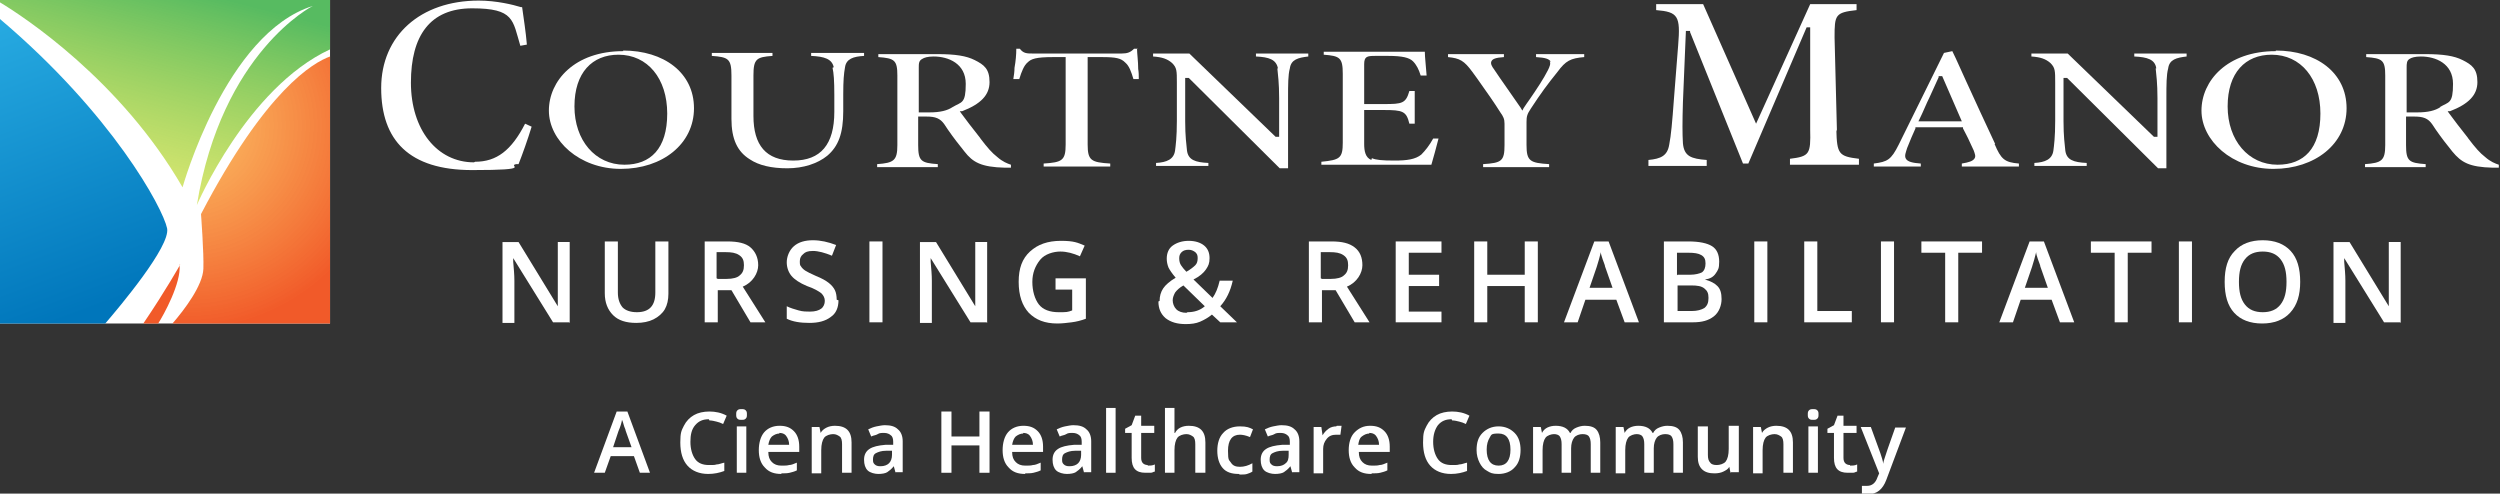 <?xml version="1.0" encoding="UTF-8"?>
<svg id="Layer_1" xmlns="http://www.w3.org/2000/svg" version="1.1" xmlns:xlink="http://www.w3.org/1999/xlink" viewBox="0 0 420.4 83">
  <rect x="0" y="0" width="420.4" height="83" fill="#333333" stroke="none"/>
  <!-- Generator: Adobe Illustrator 29.1.0, SVG Export Plug-In . SVG Version: 2.1.0 Build 142)  -->
  <defs>
    <style>
      .st0 {
        fill: #fff;
      }

      .st1 {
        fill: url(#linear-gradient1);
      }

      .st2 {
        fill: url(#radial-gradient);
      }

      .st2, .st3 {
        isolation: isolate;
        opacity: 1;
      }

      .st3 {
        fill: #f15a29;
      }

      .st4 {
        fill: url(#linear-gradient);
      }
    </style>
    <linearGradient id="linear-gradient" x1="29.4" y1="86.7" x2="19" y2="46.9" gradientTransform="translate(0 84.3) scale(1 -1)" gradientUnits="userSpaceOnUse">
      <stop offset="0" stop-color="#57bb61" stop-opacity="1"/>
      <stop offset="1" stop-color="#dbe120" stop-opacity=".6"/>
    </linearGradient>
    <linearGradient id="linear-gradient1" x1="16.1" y1="32.5" x2="-9.3" y2="100.9" gradientTransform="translate(0 84.3) scale(1 -1)" gradientUnits="userSpaceOnUse">
      <stop offset="0" stop-color="#0076bb" stop-opacity="1"/>
      <stop offset=".7" stop-color="#27aae1" stop-opacity="1"/>
    </linearGradient>
    <radialGradient id="radial-gradient" cx="31.5" cy="63.2" fx="31.5" fy="63.2" r="34.4" gradientTransform="translate(0 84.3) scale(1 -1)" gradientUnits="userSpaceOnUse">
      <stop offset="0" stop-color="#fbb040" stop-opacity=".8"/>
      <stop offset="1" stop-color="#f15a29"/>
    </radialGradient>
  </defs>
  <g id="WhiteBoxes">
    <rect class="st0" width="55.5" height="54.4"/>
  </g>
  <g id="OUTLINED-CMYK">
    <g>
      <path class="st0" d="M95.7,54.2h-2.7l-6.7-10.8h0v.6c.1,1.2.2,2.2.2,3.2v7.1h-2v-13.6h2.7l6.6,10.8h0c0-.1,0-.7,0-1.6,0-.9,0-1.6,0-2.1v-7.1h2v13.6h0Z"/>
      <path class="st0" d="M112.4,40.6v8.8c0,1-.2,1.9-.6,2.6s-1.1,1.3-1.9,1.7c-.8.4-1.8.6-2.9.6-1.7,0-3-.4-3.9-1.3s-1.4-2.1-1.4-3.7v-8.7h2.2v8.6c0,1.1.3,1.9.8,2.5.5.5,1.3.8,2.4.8,2.1,0,3.1-1.1,3.1-3.3v-8.6h2.2Z"/>
      <path class="st0" d="M120.7,48.8v5.4h-2.2v-13.6h3.8c1.8,0,3.1.3,3.9,1s1.3,1.7,1.3,3-.9,2.9-2.6,3.6l3.8,6h-2.5l-3.2-5.4h-2.2,0ZM120.7,46.9h1.5c1,0,1.8-.2,2.2-.6.5-.4.7-.9.7-1.7s-.2-1.3-.8-1.7-1.3-.5-2.3-.5h-1.5v4.4h0Z"/>
      <path class="st0" d="M141,50.5c0,1.2-.4,2.2-1.3,2.8-.9.7-2.1,1-3.6,1s-2.8-.2-3.8-.7v-2.1c.6.3,1.3.5,2,.7s1.3.2,1.9.2c.9,0,1.5-.2,1.9-.5s.6-.8.6-1.3-.2-.9-.6-1.3c-.4-.3-1.2-.8-2.4-1.2-1.2-.5-2.1-1.1-2.6-1.7-.5-.6-.8-1.4-.8-2.3s.4-2,1.2-2.7c.8-.7,1.9-1,3.2-1s2.6.3,3.9.8l-.7,1.8c-1.2-.5-2.3-.8-3.2-.8s-1.3.2-1.6.5c-.4.3-.6.7-.6,1.2s0,.7.2.9c.1.2.4.5.7.7s.9.5,1.8.9c1,.4,1.7.8,2.2,1.2s.8.8,1,1.2.3,1,.3,1.6h0Z"/>
      <path class="st0" d="M146.2,54.2v-13.6h2.2v13.6h-2.2Z"/>
      <path class="st0" d="M165.9,54.2h-2.7l-6.7-10.8h0v.6c.1,1.2.2,2.2.2,3.2v7.1h-2v-13.6h2.7l6.6,10.8h0c0-.1,0-.7,0-1.6,0-.9,0-1.6,0-2.1v-7.1h2v13.6h0Z"/>
      <path class="st0" d="M177.6,46.8h5v6.8c-.8.3-1.6.5-2.4.6s-1.6.2-2.4.2c-2.1,0-3.6-.6-4.8-1.8-1.1-1.2-1.7-2.9-1.7-5.2s.6-3.9,1.9-5.1c1.3-1.2,3-1.8,5.2-1.8s2.8.3,4,.8l-.8,1.8c-1.1-.5-2.2-.8-3.3-.8s-2.6.4-3.4,1.4-1.3,2.2-1.3,3.7.4,2.9,1.1,3.8,1.9,1.3,3.3,1.3,1.5,0,2.3-.3v-3.5h-2.8v-1.9h0Z"/>
      <path class="st0" d="M195,50.6c0-.8.2-1.5.6-2.1.4-.6,1.1-1.2,2.1-1.8-.6-.7-1-1.3-1.2-1.7-.2-.5-.3-1-.3-1.5,0-.9.3-1.7,1-2.2.7-.5,1.6-.8,2.7-.8s2,.3,2.6.8.9,1.2.9,2.1-.2,1.3-.6,1.9c-.4.6-1.1,1.2-2.1,1.7l3.2,3.1c.5-.7.9-1.6,1.2-2.9h2.2c-.4,1.8-1.1,3.2-2.1,4.3l2.8,2.7h-2.8l-1.4-1.3c-.6.5-1.3.9-2,1.2-.7.3-1.5.4-2.4.4-1.4,0-2.5-.3-3.4-1-.8-.7-1.2-1.6-1.2-2.8h0ZM199.7,52.5c1.1,0,2.1-.3,2.9-1l-3.6-3.5c-.7.4-1.1.8-1.4,1.2-.2.4-.4.8-.4,1.3s.2,1.1.6,1.5c.4.4,1,.6,1.7.6ZM198.3,43.5c0,.4.1.8.3,1.1s.5.7.9,1.1c.7-.4,1.2-.8,1.5-1.1.3-.3.4-.7.4-1.2s-.1-.7-.4-1c-.3-.2-.6-.4-1.1-.4s-.9.1-1.2.4-.4.6-.4,1h0Z"/>
      <path class="st0" d="M222.3,48.8v5.4h-2.2v-13.6h3.8c1.8,0,3,.3,3.9,1s1.3,1.7,1.3,3-.9,2.9-2.6,3.6l3.8,6h-2.5l-3.2-5.4h-2.2,0ZM222.3,46.9h1.5c1,0,1.8-.2,2.2-.6.5-.4.7-.9.7-1.7s-.2-1.3-.8-1.7-1.3-.5-2.3-.5h-1.5v4.4h0Z"/>
      <path class="st0" d="M242.4,54.2h-7.7v-13.6h7.7v1.9h-5.5v3.7h5.1v1.9h-5.1v4.3h5.5v1.9Z"/>
      <path class="st0" d="M258.6,54.2h-2.2v-6.1h-6.3v6.1h-2.2v-13.6h2.2v5.6h6.3v-5.6h2.2v13.6Z"/>
      <path class="st0" d="M273.2,54.2l-1.4-3.8h-5.2l-1.3,3.8h-2.3l5.1-13.6h2.4l5.1,13.6h-2.4,0ZM271.2,48.5l-1.3-3.7c0-.2-.2-.6-.4-1.2s-.3-.9-.3-1.2c-.2.8-.4,1.6-.7,2.5l-1.2,3.5h4,0Z"/>
      <path class="st0" d="M279.9,40.6h4c1.9,0,3.2.3,4,.8s1.2,1.4,1.2,2.6-.2,1.4-.6,2-1,.9-1.8,1h0c1,.3,1.6.6,2.1,1.1s.7,1.2.7,2.2-.4,2.2-1.3,2.9-2,1-3.5,1h-4.9v-13.6h0ZM282.1,46.2h2.1c.9,0,1.6-.2,2-.4.4-.3.6-.8.6-1.5s-.2-1.1-.7-1.4-1.2-.4-2.2-.4h-1.9v3.8h0ZM282.1,48v4.3h2.4c.9,0,1.6-.2,2.1-.5.5-.4.7-.9.7-1.7s-.2-1.2-.7-1.6-1.2-.5-2.2-.5h-2.2,0Z"/>
      <path class="st0" d="M295,54.2v-13.6h2.2v13.6h-2.2Z"/>
      <path class="st0" d="M303.4,54.2v-13.6h2.2v11.7h5.8v1.9h-8Z"/>
      <path class="st0" d="M316.3,54.2v-13.6h2.2v13.6h-2.2Z"/>
      <path class="st0" d="M329.3,54.2h-2.2v-11.7h-4v-1.9h10.2v1.9h-4v11.7h0Z"/>
      <path class="st0" d="M346.4,54.2l-1.4-3.8h-5.2l-1.3,3.8h-2.3l5.1-13.6h2.4l5.1,13.6h-2.4,0ZM344.4,48.5l-1.3-3.7c0-.2-.2-.6-.4-1.2s-.3-.9-.3-1.2c-.2.8-.4,1.6-.7,2.5l-1.2,3.5h4,0Z"/>
      <path class="st0" d="M357.8,54.2h-2.2v-11.7h-4v-1.9h10.2v1.9h-4v11.7h0Z"/>
      <path class="st0" d="M366.4,54.2v-13.6h2.2v13.6h-2.2Z"/>
      <path class="st0" d="M386.8,47.4c0,2.2-.5,3.9-1.7,5.2-1.1,1.2-2.7,1.8-4.7,1.8s-3.6-.6-4.7-1.8-1.6-2.9-1.6-5.2.5-4,1.7-5.2c1.1-1.2,2.7-1.8,4.7-1.8s3.6.6,4.7,1.8,1.6,2.9,1.6,5.2h0ZM376.5,47.4c0,1.7.3,2.9,1,3.8s1.7,1.3,3,1.3,2.3-.4,3-1.3,1-2.1,1-3.8-.3-2.9-1-3.8-1.7-1.3-3-1.3-2.3.4-3,1.3c-.7.9-1,2.1-1,3.8h0Z"/>
      <path class="st0" d="M403.6,54.2h-2.7l-6.7-10.8h0v.6c.1,1.2.2,2.2.2,3.2v7.1h-2v-13.6h2.7l6.6,10.8h0c0-.1,0-.7,0-1.6,0-.9,0-1.6,0-2.1v-7.1h2v13.6h0Z"/>
    </g>
    <path class="st3" d="M30.3,44.5s-2.4,4.3-6.2,9.9h2.5c.9-1.4,3.9-6.8,3.6-9.9h0Z"/>
    <path class="st4" d="M0,.4c4,2.4,20.3,13.1,30.7,31.1,0,0,7.2-25.9,21.9-30.5,0,0-15.3,7.7-19.5,33.5,0,0,8.4-19.7,22.4-26.2V0H0"/>
    <path class="st1" d="M0,54.4h17.7c2.4-2.8,11-13,10.4-16C27.4,35,18.9,19.2,0,3.2"/>
    <path class="st2" d="M55.5,9.5c-2.8,1-10.8,5.6-21.7,26.5,0,0,.5,6.6.4,9.2-.1,2.8-3.2,6.9-5.2,9.2h26.5s0-44.9,0-44.9Z"/>
    <g>
      <path class="st0" d="M79.7,27.3c-6.2,0-10.6-5.5-10.6-13.4s3.2-12.5,10.3-12.5,6.8,2,8.1,6.3l1.1-.2c-.2-2.3-.5-4.1-.8-6.3h-.2c-1.3-.4-4.1-1.1-7.1-1.1-9.8,0-16.4,5.9-16.4,14.7s4.7,13.8,15.3,13.8,5.8-.7,7.4-1h.4c.6-1.5,1.6-4.3,2.2-6.3l-1.1-.5c-2.3,4.5-4.8,6.4-8.4,6.4h0Z"/>
      <path class="st0" d="M104.8,8.6h0c-8.2,0-12.5,5-12.5,10s5.1,9.8,12.1,9.8,12.3-4.2,12.3-10.2-5.1-9.7-11.9-9.7h0ZM105,27.7c-4.9,0-8.4-4.1-8.4-9.8s3-8.7,7.4-8.7h0c4.9,0,8.2,4,8.2,9.9s-2.8,8.6-7.2,8.6h0Z"/>
      <path class="st0" d="M140,11.4c.2.9.3,2.1.3,4.6v2.8c0,5.5-2.3,8.2-6.9,8.2s-6.7-2.6-6.7-7.5v-6.8c0-2.8.5-3.1,3.2-3.3v-.5h-10.2v.5c2.8.2,3.3.5,3.3,3.3v7.3c0,3.4,1,5.5,3.1,6.8,1.5,1,3.6,1.5,6.3,1.5s5.1-.8,6.7-2.1c1.9-1.6,2.7-3.8,2.7-7.5v-2.8c0-2.4.1-3.5.3-4.6.2-1.4,1.4-1.8,3.2-1.9v-.5h-8.9v.5c2.2.1,3.5.5,3.8,1.9h0Z"/>
      <path class="st0" d="M164.9,23.3c-1.2-1.5-2.8-3.6-3.3-4.3l-.2-.3h.4c3.1-1.2,4.6-2.7,4.6-4.9s-.9-2.9-2.5-3.7c-1.4-.7-3.2-1-6.3-1h-9.9v.5c2.7.2,3.2.5,3.2,3.1v11.7c0,2.6-.6,3-3.4,3.2v.5h10.2v-.5c-2.8-.2-3.3-.5-3.3-3.2v-4.8h1.4c1.5,0,2.3.3,3,1.3l.6.9c.9,1.3,1.9,2.6,2.8,3.7,1.4,1.8,2.8,2.6,6.8,2.7h0c.2,0,.5,0,.7,0,.1,0,.2,0,.3,0v-.5c-.6-.2-1.4-.5-2.3-1.3-.9-.7-1.6-1.5-2.9-3.2h0ZM160.2,18c-.9.6-2.1.9-3.9.9h-1.8v-7.5c0-.7,0-1.2.6-1.5.3-.2.9-.4,1.9-.4,2.5,0,5.4,1.2,5.4,4.6s-.7,3-2.2,3.9h0Z"/>
      <path class="st0" d="M191.3,8.2h-.6c-.6.6-1.1.8-2.1.8h-14.9c-1,0-1.6,0-2.2-.8h-.6c0,1-.1,2.1-.3,3.2,0,.6-.1,1.3-.2,1.9h1c.4-1.3.8-2.3,1.4-2.8.6-.6,1.4-.9,4.3-.9h2.1v14.7c0,2.7-.6,3-3.7,3.2v.5h11.2v-.5c-3.2-.2-3.8-.5-3.8-3.2v-14.7h2.4c2.4,0,3.2.2,3.9.9.7.6,1,1.5,1.4,2.8h.9c0-.6,0-1.1-.1-1.7,0-1.3-.2-2.6-.2-3.5h0Z"/>
      <path class="st0" d="M214.8,11.5c.1,1,.3,2.5.3,5v6.5h-.6c0,0-14.5-14-14.5-14h-6.1v.5c1.5.1,2.4.4,3.2,1.1.8.8.8,1.3.8,3.3v6.4c0,2.8-.2,4.2-.3,5-.2,1.5-1.4,2-3.2,2.1v.5h8.8v-.5c-2.2-.1-3.4-.5-3.6-2.1-.1-1-.3-2.4-.3-4.9v-7.3h.6c0,0,15.3,15.2,15.3,15.2h1.4v-11.8c0-2.3,0-3.9.3-5,.2-1.5,1.4-1.8,3.1-2v-.5h-8.8v.5c2.2.1,3.4.5,3.7,2h0Z"/>
      <path class="st0" d="M230.6,26.9c-1-.4-1.2-1.5-1.2-2.7v-5.7h3.3c3.2,0,3.8.2,4.3,2.3h.9v-5.5h-.9c-.6,2.1-1.2,2.2-4.3,2.2h-3.3v-6.7c0-1.3.5-1.4,1.8-1.4h2.3c2.3,0,3.5.3,4.1.9.6.6,1,1.4,1.3,2.4h1c-.1-1.5-.3-3.1-.3-4h-17v.5c2.7.2,3.2.5,3.2,3.2v11.6c0,2.6-.5,2.9-3.6,3.2v.5h18.5c.3-1,.9-3.2,1.2-4.4h-.9c-.6,1.1-1.3,2-2,2.7-1,.8-2.4,1-4.5,1s-3.1-.1-3.8-.4h0Z"/>
      <path class="st0" d="M260.6,10.3c.2.4,0,.9-.3,1.5-.7,1.4-1.9,3.2-3,4.8-.4.6-.8,1.1-1.1,1.6l-.2.4-.3-.5c-1.5-2.2-3.1-4.4-4.5-6.5-.3-.4-.6-.9-.4-1.3.2-.4.7-.6,2.1-.7v-.5h-9.4v.5c2,.2,2.7.6,4.1,2.5l.8,1.1c1.7,2.4,2.9,4.1,3.9,5.7.5.7.7,1.1.7,1.9v3.6c0,2.7-.5,3-3.6,3.2v.5h11.1v-.5c-3.2-.2-3.8-.5-3.8-3.2v-3.9c0-.9.1-1.3.7-2.2,1.7-2.6,2.8-4.1,4.5-6.2,1.4-1.9,2.2-2.3,4.5-2.5v-.5h-8.1v.5c1.6.1,2.2.3,2.5.8h0Z"/>
      <path class="st0" d="M308.9,22.1l-.4-15.8c0-3.8.1-4.2,3.7-4.6V.7h-7.8l-9.1,20.1-8.9-20.1h-7.9v1c3.7.3,4.1,1,3.7,5.9l-.7,8.9c-.3,4.1-.5,6.3-.8,7.8-.3,1.9-1.4,2.4-3.5,2.6v1h9.8v-1c-2.6-.2-3.8-.6-4-2.8-.1-1.6-.1-3.6,0-6.9l.5-12h.7v.2c0,0,8.9,22.1,8.9,22.1h.9l9.8-22.9h.6v17.2c.1,4.1-.1,4.5-3.4,4.9v1h11.6v-1c-3.4-.4-3.7-.8-3.8-4.9h0Z"/>
      <path class="st0" d="M335.5,24.2c-1.6-3.4-3.3-7.1-4.9-10.6-.8-1.7-1.5-3.4-2.3-5l-1.4.3-7.6,15.4c-1.3,2.6-1.9,2.9-4.2,3.2v.5h7.9v-.5c-1.4-.1-2.2-.3-2.5-.8-.3-.5,0-1.1.2-1.8.5-1.3,1-2.4,1.4-3.3v-.2h8v.2c.4.8.8,1.5,1.1,2.2.2.5.5,1,.7,1.5.2.6.4,1,.1,1.4-.3.4-.9.6-2.1.8v.5h9.6v-.5c-2.4-.2-3-.7-4.1-3.3h0ZM322.6,20.4l.2-.4c.6-1.2,1.1-2.5,1.7-3.7.5-1.1,1-2.2,1.5-3.3v-.2h.6l3.3,7.6h-7.3,0Z"/>
      <path class="st0" d="M362.5,11.5c.1,1,.3,2.5.3,5v6.5h-.6c0,0-14.5-14-14.5-14h-6.1v.5c1.5.1,2.4.4,3.2,1.1.8.8.8,1.3.8,3.3v6.4c0,2.8-.2,4.2-.3,5-.2,1.5-1.4,2-3.2,2.1v.5h8.8v-.5c-2.2-.1-3.4-.5-3.6-2.1-.1-1-.3-2.4-.3-4.9v-7.3h.6c0,0,15.3,15.2,15.3,15.2h1.4v-11.8c0-2.3,0-3.9.3-5,.2-1.5,1.4-1.8,3.1-2v-.5h-8.8v.5c2.2.1,3.5.5,3.7,2h0Z"/>
      <path class="st0" d="M382.7,8.6h0c-8.2,0-12.5,5-12.5,10s5.1,9.8,12.1,9.8,12.3-4.2,12.3-10.2-5.1-9.7-11.9-9.7h0ZM383,27.7c-4.9,0-8.4-4.1-8.4-9.8s3-8.7,7.4-8.7h0c4.9,0,8.2,4,8.2,9.9s-2.8,8.6-7.2,8.6h0Z"/>
      <path class="st0" d="M415.1,23.3c-1.2-1.5-2.8-3.6-3.3-4.3l-.2-.3h.4c3.1-1.2,4.6-2.7,4.6-4.9s-.9-2.9-2.5-3.7c-1.4-.7-3.2-1-6.3-1h-9.9v.5c2.7.2,3.2.5,3.2,3.1v11.7c0,2.6-.6,3-3.4,3.2v.5h10.2v-.5c-2.8-.2-3.3-.5-3.3-3.2v-4.8h1.4c1.5,0,2.3.3,3,1.3l.6.9c.9,1.3,1.9,2.6,2.8,3.7,1.5,1.8,2.8,2.6,6.8,2.7h0c.2,0,.5,0,.7,0,.1,0,.2,0,.3,0v-.5c-.6-.2-1.4-.5-2.3-1.3-.9-.7-1.6-1.5-2.9-3.2h0ZM410.4,18c-.9.6-2.1.9-3.9.9h-1.8v-7.5c0-.7,0-1.2.5-1.5.3-.2.9-.4,1.9-.4,2.5,0,5.4,1.2,5.4,4.6s-.7,3-2.2,3.9h0Z"/>
    </g>
    <path class="st0" d="M107.6,79.5l-1-2.8h-3.9l-1,2.8h-1.8l3.8-10.3h1.8l3.8,10.3h-1.8ZM106.2,75.2l-1-2.8c0-.2-.2-.5-.3-.9-.1-.4-.2-.7-.3-.9-.1.6-.3,1.2-.6,1.9l-.9,2.7h3,0Z"/>
    <path class="st0" d="M119.2,70.5c-1,0-1.7.3-2.3,1-.6.7-.8,1.6-.8,2.8s.3,2.2.8,2.9,1.3,1,2.3,1,.9,0,1.3-.1c.4,0,.8-.2,1.3-.3v1.4c-.8.3-1.7.5-2.7.5-1.5,0-2.7-.5-3.5-1.4s-1.2-2.2-1.2-3.9.2-2,.6-2.8,1-1.4,1.7-1.8c.7-.4,1.6-.6,2.6-.6s2,.2,2.9.7l-.6,1.4c-.4-.2-.7-.3-1.1-.4s-.8-.2-1.2-.2h0Z"/>
    <path class="st0" d="M123.8,69.7c0-.3,0-.5.2-.7s.4-.2.7-.2.5,0,.7.2.2.4.2.7,0,.5-.2.7-.4.2-.7.2-.5,0-.7-.2-.2-.4-.2-.7ZM125.5,79.5h-1.6v-7.8h1.6v7.8Z"/>
    <path class="st0" d="M131.4,79.7c-1.2,0-2.1-.3-2.8-1.1-.7-.7-1-1.7-1-2.9s.3-2.3.9-3c.6-.7,1.5-1.1,2.6-1.1s1.8.3,2.4.9c.6.6.9,1.5.9,2.6v.9h-5.2c0,.8.2,1.3.6,1.7.4.4.9.6,1.6.6s.9,0,1.3-.1c.4,0,.8-.2,1.3-.4v1.3c-.4.2-.8.3-1.2.4s-.9.1-1.4.1h0ZM131.1,72.9c-.5,0-.9.2-1.3.5-.3.3-.5.8-.6,1.4h3.5c0-.6-.2-1.1-.5-1.5s-.7-.5-1.2-.5h0Z"/>
    <path class="st0" d="M143.3,79.5h-1.7v-4.8c0-.6-.1-1.1-.4-1.3s-.6-.4-1.1-.4-1.2.2-1.5.6c-.3.4-.5,1.1-.5,2.1v3.9h-1.6v-7.8h1.3l.2,1h0c.2-.4.6-.7,1-.9s.9-.3,1.4-.3c1.9,0,2.8.9,2.8,2.8v5.1h0Z"/>
    <path class="st0" d="M150.6,79.5l-.3-1.1h0c-.4.5-.8.8-1.1,1s-.9.3-1.5.3-1.4-.2-1.8-.6-.6-1-.6-1.8.3-1.4.9-1.8,1.5-.6,2.7-.7h1.3v-.5c0-.5-.1-.9-.4-1.1-.2-.2-.6-.4-1.1-.4s-.8,0-1.1.2-.7.2-1.1.4l-.5-1.2c.4-.2.9-.4,1.4-.5s1-.2,1.4-.2c1,0,1.7.2,2.2.7.5.4.8,1.1.8,2v5.2h-1.2ZM148.1,78.4c.6,0,1.1-.2,1.4-.5s.5-.8.5-1.4v-.7h-1c-.8,0-1.3.2-1.7.4-.4.2-.5.6-.5,1.1s.1.6.3.8.5.3.9.3h0Z"/>
    <path class="st0" d="M166.4,79.5h-1.7v-4.6h-4.7v4.6h-1.7v-10.3h1.7v4.2h4.7v-4.2h1.7v10.3Z"/>
    <path class="st0" d="M172.4,79.7c-1.2,0-2.1-.3-2.8-1.1-.7-.7-1-1.7-1-2.9s.3-2.3.9-3c.6-.7,1.5-1.1,2.6-1.1s1.8.3,2.4.9c.6.6.9,1.5.9,2.6v.9h-5.2c0,.8.2,1.3.6,1.7.4.4.9.6,1.6.6s.9,0,1.3-.1c.4,0,.8-.2,1.3-.4v1.3c-.4.2-.8.3-1.2.4s-.9.1-1.4.1h0ZM172.1,72.9c-.5,0-.9.2-1.3.5-.3.3-.5.8-.6,1.4h3.5c0-.6-.2-1.1-.5-1.5s-.7-.5-1.2-.5h0Z"/>
    <path class="st0" d="M182.3,79.5l-.3-1.1h0c-.4.5-.8.8-1.1,1s-.9.3-1.5.3-1.4-.2-1.8-.6-.6-1-.6-1.8.3-1.4.9-1.8,1.5-.6,2.7-.7h1.3v-.5c0-.5-.1-.9-.4-1.1-.2-.2-.6-.4-1.1-.4s-.8,0-1.1.2-.7.2-1.1.4l-.5-1.2c.4-.2.9-.4,1.4-.5s1-.2,1.4-.2c1,0,1.7.2,2.2.7.5.4.8,1.1.8,2v5.2h-1.2ZM179.9,78.4c.6,0,1.1-.2,1.4-.5s.5-.8.5-1.4v-.7h-1c-.8,0-1.3.2-1.7.4-.4.2-.5.6-.5,1.1s.1.6.3.8.5.3.9.3h0Z"/>
    <path class="st0" d="M187.6,79.5h-1.6v-10.9h1.6v10.9Z"/>
    <path class="st0" d="M193,78.3c.4,0,.8,0,1.2-.2v1.2c-.2,0-.4.2-.7.2-.3,0-.6,0-.9,0-1.6,0-2.3-.8-2.3-2.5v-4.2h-1.1v-.7l1.1-.6.6-1.6h1v1.7h2.2v1.2h-2.2v4.2c0,.4.1.7.3.9s.5.3.8.3h0Z"/>
    <path class="st0" d="M202.7,79.5h-1.7v-4.8c0-.6-.1-1.1-.4-1.3s-.6-.4-1.1-.4-1.2.2-1.5.6-.5,1.1-.5,2.1v3.8h-1.6v-10.9h1.6v2.8c0,.4,0,.9,0,1.4h.1c.2-.4.5-.7.9-.9.4-.2.9-.3,1.4-.3,1.9,0,2.8.9,2.8,2.8v5.1h0Z"/>
    <path class="st0" d="M208.3,79.7c-1.2,0-2.1-.3-2.7-1-.6-.7-.9-1.7-.9-2.9s.3-2.3,1-3c.6-.7,1.6-1.1,2.8-1.1s1.6.2,2.2.5l-.5,1.3c-.7-.3-1.3-.4-1.7-.4-1.3,0-2,.9-2,2.7s.2,1.5.5,2,.8.7,1.5.7,1.4-.2,2.1-.6v1.4c-.3.2-.6.3-.9.4s-.7.1-1.2.1h0Z"/>
    <path class="st0" d="M217.3,79.5l-.3-1.1h0c-.4.5-.8.8-1.1,1s-.9.3-1.5.3-1.4-.2-1.8-.6-.6-1-.6-1.8.3-1.4.9-1.8,1.5-.6,2.7-.7h1.3v-.5c0-.5-.1-.9-.4-1.1-.2-.2-.6-.4-1.1-.4s-.8,0-1.1.2-.7.2-1.1.4l-.5-1.2c.4-.2.9-.4,1.4-.5s1-.2,1.4-.2c1,0,1.7.2,2.2.7.5.4.8,1.1.8,2v5.2h-1.2ZM214.8,78.4c.6,0,1.1-.2,1.4-.5.4-.3.5-.8.5-1.4v-.7h-1c-.8,0-1.3.2-1.7.4-.4.2-.5.6-.5,1.1s.1.6.3.8.5.3.9.3h0Z"/>
    <path class="st0" d="M224.8,71.6c.3,0,.6,0,.8,0l-.2,1.5c-.2,0-.5,0-.7,0-.7,0-1.2.2-1.6.7s-.6,1-.6,1.7v4.1h-1.6v-7.8h1.3l.2,1.4h0c.3-.5.6-.8,1-1.1s.9-.4,1.3-.4h0Z"/>
    <path class="st0" d="M230.6,79.7c-1.2,0-2.1-.3-2.8-1.1-.7-.7-1-1.7-1-2.9s.3-2.3,1-3,1.5-1.1,2.6-1.1,1.8.3,2.4.9c.6.6.9,1.5.9,2.6v.9h-5.2c0,.8.2,1.3.6,1.7.4.4.9.6,1.6.6s.9,0,1.3-.1c.4,0,.8-.2,1.3-.4v1.3c-.4.2-.8.3-1.2.4s-.9.1-1.4.1ZM230.3,72.9c-.5,0-.9.2-1.3.5s-.5.8-.6,1.4h3.5c0-.6-.2-1.1-.5-1.5s-.7-.5-1.2-.5h0Z"/>
    <path class="st0" d="M244.1,70.5c-1,0-1.7.3-2.3,1-.5.7-.8,1.6-.8,2.8s.3,2.2.8,2.9,1.3,1,2.3,1,.9,0,1.3-.1c.4,0,.8-.2,1.3-.3v1.4c-.8.3-1.7.5-2.7.5-1.5,0-2.7-.5-3.5-1.4s-1.2-2.2-1.2-3.9.2-2,.6-2.8c.4-.8,1-1.4,1.7-1.8.7-.4,1.6-.6,2.6-.6s2,.2,2.9.7l-.6,1.4c-.4-.2-.7-.3-1.1-.4s-.8-.2-1.2-.2h0Z"/>
    <path class="st0" d="M255.7,75.6c0,1.3-.3,2.3-1,3-.6.7-1.6,1.1-2.7,1.1s-1.4-.2-1.9-.5c-.6-.3-1-.8-1.3-1.4-.3-.6-.5-1.3-.5-2.1,0-1.3.3-2.2,1-2.9s1.6-1.1,2.7-1.1,2,.4,2.7,1.1,1,1.7,1,2.9h0ZM250,75.6c0,1.8.7,2.7,2,2.7s2-.9,2-2.7-.7-2.7-2-2.7-1.2.2-1.5.7-.5,1.1-.5,2h0Z"/>
    <path class="st0" d="M264.3,79.5h-1.7v-4.8c0-.6-.1-1-.3-1.3-.2-.3-.6-.4-1-.4s-1.1.2-1.4.6-.5,1.1-.5,2.1v3.9h-1.6v-7.8h1.3l.2,1h0c.2-.4.5-.7.9-.9s.9-.3,1.4-.3c1.2,0,2,.4,2.4,1.2h.1c.2-.4.5-.7,1-.9s.9-.3,1.4-.3c.9,0,1.6.2,2,.7s.6,1.2.6,2.1v5.1h-1.6v-4.8c0-.6-.1-1-.3-1.3s-.6-.4-1.1-.4-1.1.2-1.4.6c-.3.4-.5,1-.5,1.8v4.1h0Z"/>
    <path class="st0" d="M278.2,79.5h-1.7v-4.8c0-.6-.1-1-.3-1.3-.2-.3-.6-.4-1-.4s-1.1.2-1.4.6-.5,1.1-.5,2.1v3.9h-1.6v-7.8h1.3l.2,1h0c.2-.4.5-.7.9-.9s.9-.3,1.4-.3c1.2,0,2,.4,2.4,1.2h.1c.2-.4.5-.7,1-.9s.9-.3,1.4-.3c.9,0,1.6.2,2,.7s.6,1.2.6,2.1v5.1h-1.6v-4.8c0-.6-.1-1-.3-1.3s-.6-.4-1.1-.4-1.1.2-1.4.6c-.3.4-.5,1-.5,1.8v4.1h0Z"/>
    <path class="st0" d="M291,79.5l-.2-1h0c-.2.4-.6.6-1,.8s-.9.3-1.5.3c-.9,0-1.6-.2-2.1-.7-.5-.5-.7-1.2-.7-2.1v-5.1h1.7v4.8c0,.6.1,1,.4,1.3.2.3.6.4,1.1.4s1.2-.2,1.5-.6c.3-.4.5-1.1.5-2.1v-3.9h1.7v7.8h-1.3,0Z"/>
    <path class="st0" d="M301.6,79.5h-1.7v-4.8c0-.6-.1-1.1-.4-1.3s-.6-.4-1.1-.4-1.2.2-1.5.6-.5,1.1-.5,2.1v3.9h-1.6v-7.8h1.3l.2,1h0c.2-.4.6-.7,1-.9s.9-.3,1.4-.3c1.9,0,2.8.9,2.8,2.8v5.1h0Z"/>
    <path class="st0" d="M304,69.7c0-.3,0-.5.2-.7s.4-.2.7-.2.5,0,.7.2.2.4.2.7,0,.5-.2.7-.4.2-.7.2-.5,0-.7-.2-.2-.4-.2-.7ZM305.7,79.5h-1.6v-7.8h1.6v7.8Z"/>
    <path class="st0" d="M311.1,78.3c.4,0,.8,0,1.2-.2v1.2c-.2,0-.4.2-.7.2-.3,0-.6,0-.9,0-1.6,0-2.3-.8-2.3-2.5v-4.2h-1.1v-.7l1.1-.6.6-1.6h1v1.7h2.2v1.2h-2.2v4.2c0,.4.1.7.3.9s.5.3.8.3h0Z"/>
    <path class="st0" d="M312.8,71.8h1.8l1.6,4.4c.2.6.4,1.2.5,1.8h0c0-.3.1-.6.2-.9.1-.4.7-2.1,1.8-5.2h1.8l-3.3,8.8c-.6,1.6-1.6,2.4-3,2.4s-.7,0-1.1-.1v-1.3c.2,0,.5,0,.9,0,.8,0,1.4-.5,1.7-1.4l.3-.7s-3.1-7.8-3.1-7.8Z"/>
  </g>
</svg>
